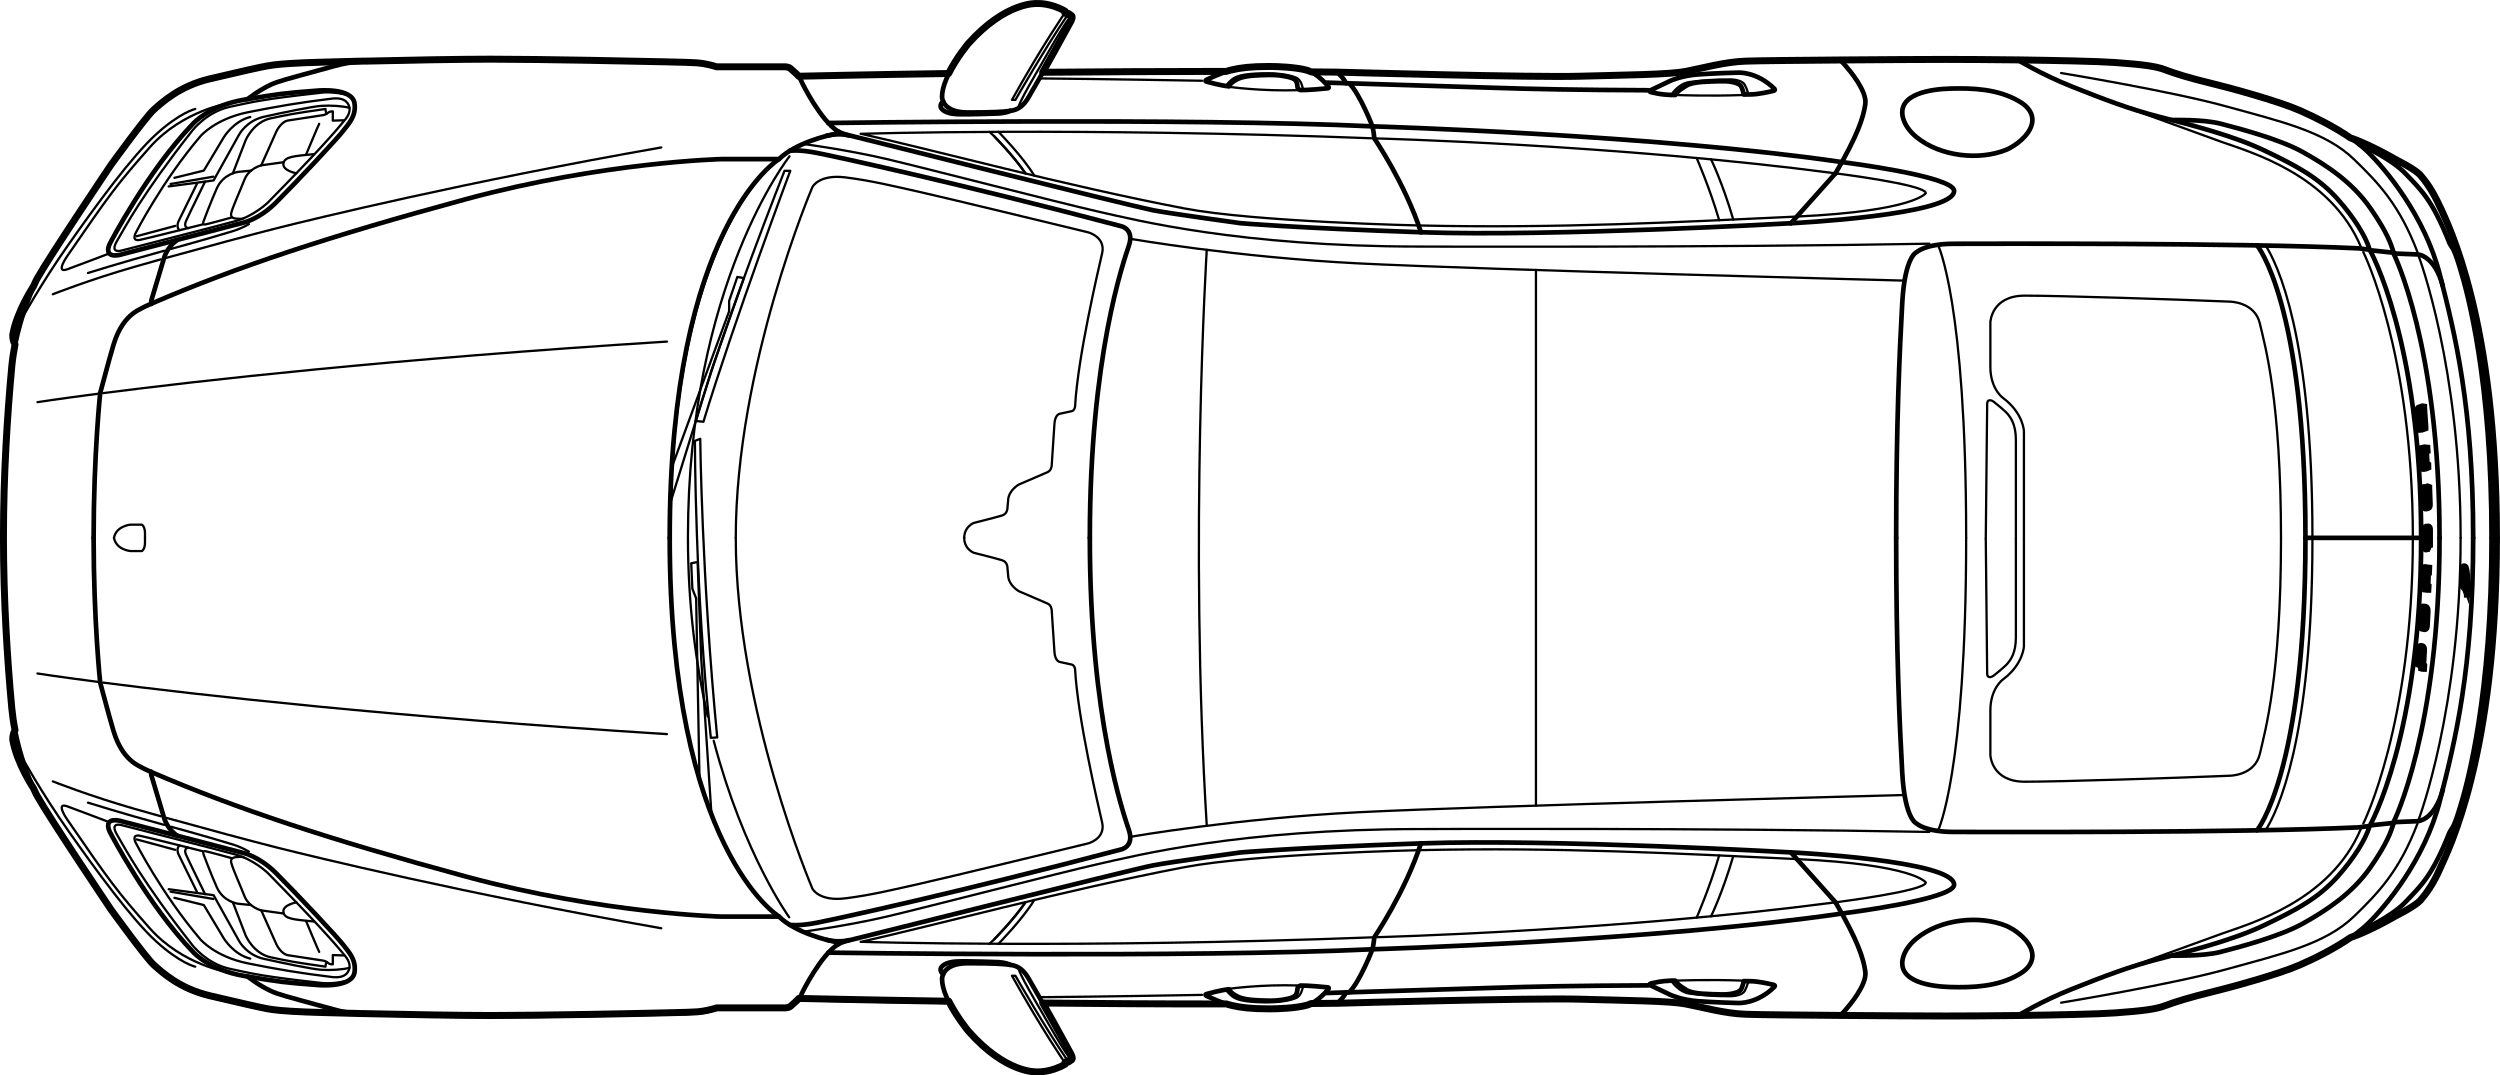 <?xml version="1.0" encoding="utf-8"?>
<svg xmlns="http://www.w3.org/2000/svg" id="a" viewBox="0 0 304.68 131.06">
  <defs>
    <style>.cls-1{stroke-width:.57px;}.cls-1,.cls-2,.cls-3,.cls-4{fill:none;stroke:#000;}.cls-1,.cls-3,.cls-4{stroke-linecap:round;stroke-linejoin:round;}.cls-2{stroke-miterlimit:10;}.cls-3{stroke-width:.85px;}.cls-4{stroke-width:.28px;}</style>
  </defs>
  <path class="cls-3" d="M297.41,25.32c-.91-2.08-1.84-3.29-2.45-3.99-.61-.69-2.79-1.78-2.79-1.78-3.73-2.14-5.71-2.74-5.71-2.74-1.94-1.33-4.3-2.52-6.19-3.35-2.68-1.17-8.73-2.82-11-3.36s-4.32-1.17-5.41-1.6c-1.09-.42-2.64-.63-6.08-.88-2.03-.15-6.99-.25-11.81-.32-3.35-.04-6.64-.06-8.84-.06-2.61,0-7.86.03-12.84.07-5.22.04-10.16.09-11.5.14-2.6.08-5.37.88-7.39,1.26-2.01.38-7.05.42-12.92.58-5.71.16-28.19-.46-29.51-.5h-.06c-1.03-.01-2.08-.02-3.13-.03h0c-.17-.09-.34-.15-.51-.2-1.35-.38-3.59-.46-4.57-.46-2.34,0-3.53.17-4.61.42-.19.04-.4.11-.63.18-7.7,0-15.38.05-22.39.11h0c.84-1.49,1.95-3.47,3.45-6.24,0,0,.27-.53.07-.67h0c-.2-.15-.4-.27-.4-.27l-.09.15-.34-.24.05-.17c-1.78-1.05-3.44-.94-3.44-.94,0,0-3.77-.27-8.39,4.91,0,0-1.43,1.72-2.37,3.62-10.44.15-17.68.32-18.25.33h-.03c-.1-.13-.18-.2-.18-.2,0,0-.63-.59-.84-.76-.21-.17-.62-.19-.62-.19h-8.37c-.54-.19-1.54-.42-2.35-.48-.82-.06-1.38-.06-4.11-.13-2.73-.06-14.64-.32-21.07-.32-3.83,0-10.2.12-15.26.24,0,0-.25-.01-.72.01h-.17c-3.02.07-5.46.15-6.4.18-2.58.11-3.75.23-4.59.38-.84.14-3.38.71-7.09,1.59s-5.85,2.9-6.82,3.76-5.23,6.75-5.23,6.75c0,0-7.46,11.1-9.02,13.89,0,0-.17.32-.42.9h0s-1.99,2.96-2.51,5.86c0,0-.07.62.27,1.21-.17.87-.31,1.78-.4,2.72-.54,5.84-1.01,13.22-1.01,20.78s.47,14.94,1.01,20.78c.09.94.22,1.85.4,2.72-.34.6-.27,1.22-.27,1.22.52,2.89,2.51,5.85,2.51,5.85h0c.26.58.43.9.43.9,1.56,2.8,9.02,13.89,9.02,13.89,0,0,4.26,5.89,5.23,6.76.97.86,3.1,2.87,6.82,3.75,3.71.88,6.25,1.45,7.09,1.6.84.15,2.01.27,4.59.38.95.04,3.37.11,6.38.18.12,0,.23.01.33.01.21.01.37.01.47.01,5.08.11,11.52.23,15.38.23,6.42,0,18.34-.25,21.07-.32,2.73-.07,3.29-.07,4.11-.13s1.81-.3,2.35-.48h8.37s.42-.02.62-.19c.21-.17.84-.76.84-.76,0,0,.08-.07.18-.2h.03c.57.01,7.81.18,18.25.34.95,1.9,2.37,3.62,2.37,3.62,4.62,5.26,8.39,4.99,8.39,4.99,0,0,1.66.1,3.44-.95l-.05-.17.34-.24.09.15s.19-.12.39-.26h0c.21-.15-.07-.68-.07-.68-1.5-2.77-2.6-4.75-3.45-6.24h0c7.01.07,14.7.12,22.39.11.23.07.44.14.63.18,1.08.25,2.27.42,4.61.42.97,0,3.22-.07,4.57-.45.17-.05.34-.11.51-.2,1.05-.01,2.1-.02,3.13-.03h.06c1.32-.04,23.81-.66,29.51-.5,5.87.17,10.91.2,12.92.58,2.02.38,4.79,1.18,7.39,1.26,1.33.05,6.28.1,11.5.14,4.98.04,10.22.07,12.84.07,2.2,0,5.48-.02,8.84-.06,4.82-.07,9.78-.17,11.81-.32,3.44-.25,4.99-.46,6.08-.88s3.14-1.05,5.41-1.6,8.31-2.18,11-3.36c1.9-.82,4.24-2.01,6.19-3.35h0s1.98-.6,5.71-2.74c0,0,2.18-1.09,2.79-1.78.61-.69,1.55-1.91,2.45-3.99.91-2.08,6.83-13.53,6.83-40.22s-5.93-38.14-6.83-40.22v.02Z"/>
  <path class="cls-2" d="M295.25,51.81s.05-.01.07-.02v-.05c0-.13-.02-.26-.03-.38-.02-.33-.04-.66-.07-.99-.01-.2-.03-.39-.04-.59v-.1s.08-.05.12-.04c0,.05,0,.1.01.15s0,.1.01.15v.08c.02.34.05.68.07,1.02.01.15.02.3.03.45.01.19.03.37.04.56v.06s-.08.03-.12.05c-.04.02-.08.03-.13.04-.04.01-.08.03-.12.04s-.08.03-.13.03v-.06c-.02-.21-.03-.41-.04-.61v-.02c-.01-.22-.03-.44-.05-.65-.02-.35-.05-.7-.07-1.05v-.06s0-.02.02-.02c.03-.01.06-.02.09-.03.02.03.02.07.02.1.01.14.02.28.03.42.01.16.02.33.03.49.01.21.03.43.04.64,0,.14.02.28.03.42v.05s.05,0,.07-.02v-.07c-.01-.16-.02-.32-.03-.48-.01-.21-.03-.42-.04-.63-.02-.28-.04-.55-.06-.83v-.1s.07-.04.11-.04c.01.04.01.08.02.11,0,.14.02.28.03.42,0,.15.02.3.03.46.02.34.05.68.07,1.02v.12"/>
  <path class="cls-2" d="M296.03,66.76s-.08.02-.12,0v-2.03c0-.06-.01-.09-.04-.1h-.02s-.02.02-.02.05v1.9c0,.11-.03.24-.1.24h-.1s-.07-.03-.09-.1c-.02-.06-.02-.12-.03-.19v-2.16s.08-.01.12,0v2.07s0,.05.02.05h.05v-2c0-.09.03-.15.06-.18,0,0,.02-.01.03-.02.05-.01.09-.01.14,0,.05.02.07.08.08.18v2.26"/>
  <path class="cls-2" d="M295.17,75.1c.01-.24.02-.49.04-.73v-.11c.01-.1.04-.16.07-.19.03-.02.05-.03.08-.02.08.02.16.03.24.05.02,0,.03,0,.05.03.05.04.07.13.07.26v.2c-.03.53-.05,1.06-.08,1.6v.11c-.01.15-.05.23-.12.24-.04,0-.09,0-.13-.02-.05,0-.09-.02-.14-.03-.01,0-.03,0-.04,0-.04,0-.09-.14-.08-.25,0-.11,0-.23.01-.34,0-.13.01-.26.02-.39,0-.13.01-.26.02-.38h0M295.51,76.21v-.08c.01-.28.03-.57.04-.85.01-.24.02-.48.03-.72v-.02c0-.07-.01-.11-.04-.11-.05,0-.11-.03-.17-.04h-.03s-.01.07-.01.11c0,.12,0,.24-.01.35-.01.32-.03.63-.05.95,0,.09,0,.19-.01.28v.07s.02.02.03.02c.07,0,.14.02.21.03"/>
  <path class="cls-2" d="M295.33,71.68v-.17c0-.12.01-.23.01-.34.02-.52.04-1.04.06-1.56v-.15c0-.11.04-.19.09-.21.02,0,.03,0,.04,0,.03,0,.07,0,.1,0,.04,0,.07.06.1.14,0,.02,0,.04.02.07.05-.12.11-.18.18-.17,0,.09,0,.24-.01.34-.02,0-.04.02-.06.04-.04.03-.07.09-.08.18,0,.05-.01.1-.01.15-.01.31-.03.63-.04.94,0,.14-.01.29-.01.43v.04s.08,0,.13.04c0,.1,0,.2-.01.3-.06,0-.12,0-.17-.02-.06,0-.11-.02-.17-.02s-.11,0-.17-.04M295.55,69.57v.33c-.02.46-.04.91-.06,1.37v.11s.07.02.11,0v-.11c0-.11,0-.22.01-.33.02-.41.03-.83.05-1.24v-.08s0-.04-.02-.04c-.03,0-.06-.02-.1,0"/>
  <path class="cls-2" d="M294.8,81.25c0-.1,0-.19.01-.28.01-.19.02-.39.03-.58,0-.16.02-.31.03-.47.01-.25.03-.51.04-.76v-.07c.01-.14.06-.24.12-.24s.11.02.17.04c.02,0,.04.02.05.05.03.04.04.1.04.19,0,.1,0,.2-.01.3,0,.13-.01.26-.02.39-.01.21-.03.43-.04.64,0,.17-.02.34-.03.51v.05s.09,0,.13.06c0,.1,0,.19-.01.3h-.03c-.06,0-.11-.02-.17-.04-.07-.02-.13-.04-.2-.06-.03,0-.07-.02-.11-.03M295.05,79.19v.11c-.02.33-.04.67-.06,1,0,.19-.02.39-.03.58v.08s.07.03.11.02v-.16c0-.18.02-.37.03-.55.02-.31.04-.62.05-.93v-.12s0,0-.02,0c-.03,0-.06,0-.09-.02"/>
  <path class="cls-2" d="M295.78,59.43s.1-.04.14-.02v.07c0,.18.01.37.02.55,0,.28.02.56.03.84,0,.2.01.4.02.61,0,.07,0,.14-.02.2-.01.04-.03.08-.05.09-.02,0-.04.03-.05.03-.09.01-.17.02-.26.04-.03,0-.05-.01-.08-.03-.03-.03-.05-.09-.06-.17,0-.06,0-.12-.01-.19,0-.23-.02-.47-.03-.7,0-.39-.03-.78-.04-1.17v-.07s.09-.04.13-.02v.08c0,.25.02.5.03.75.01.31.02.62.03.93v.25h.02c.06,0,.12-.02.18-.02.03,0,.04-.04.04-.11v-.19c-.01-.37-.03-.75-.04-1.12,0-.19-.01-.38-.02-.56v-.07"/>
  <path class="cls-2" d="M295.54,54.99v.06c0,.12.01.25.02.37.02.35.03.7.05,1.05v.17h.02s.08-.02.12-.03c.02,0,.03-.01.05.01,0,.1.01.19.01.3-.04.02-.09.02-.13.03s-.09.02-.13.03c-.04,0-.08.02-.12.03-.04,0-.08.03-.13.02-.01-.06-.02-.16-.02-.31.06-.03.12-.02.18-.06v-.1c-.01-.31-.03-.61-.04-.92,0-.18-.02-.35-.02-.53v-.1s-.05,0-.07,0c-.03,0-.06.02-.09.02-.01,0-.03-.01-.03-.04v-.27s.47-.11.51-.1c.01.09.02.21.02.3-.06.03-.12.02-.19.05"/>
  <path class="cls-1" d="M129.83,1.41c-1.78-1.05-3.44-.94-3.44-.94,0,0-3.78-.27-8.39,4.91,0,0-3.19,3.84-3.19,6.4,0,0-.08,1.93,3.15,1.93s4.43-.1,4.91-.17,1.53-.04,2.48-1.68,2.37-4.05,5.18-9.25c0,0,.27-.52.07-.67s-.4-.26-.4-.26l-.08.15-.34-.24.05-.17h0Z"/>
  <path class="cls-4" d="M129.78,1.57s-2.72,3.92-6.45,10.6h.42s3.71-6.48,6.37-10.35"/>
  <path class="cls-4" d="M130.6,1.93c-.34-.06-3.69,5.91-3.69,5.91,0,0-3.14,5.27-2.75,5.33"/>
  <path class="cls-1" d="M114.96,12.39s-.3.12-.33.53.64.92,1.93.99,5.13-.08,5.13-.08c0,0,.95-.05,1.44-.33"/>
  <path class="cls-1" d="M159.78,8.78c1.05,0,2.09.02,3.13.03,0,0,23.69.67,29.57.5,5.87-.17,10.91-.2,12.92-.58s4.78-1.18,7.39-1.26c2.6-.08,18.97-.21,24.34-.21s17.2.13,20.65.38c3.45.25,4.99.46,6.08.88s3.15,1.05,5.41,1.59,8.31,2.18,10.99,3.36c2.69,1.17,6.29,3.06,8.35,5.08s6.9,7.72,8.74,14.94c1.85,7.22,4.06,16.11,4.06,32.06"/>
  <path class="cls-1" d="M127.07,8.85c7.01-.07,14.69-.12,22.39-.11"/>
  <path class="cls-1" d="M97.34,9.33s7.41-.18,18.28-.34"/>
  <path class="cls-1" d="M247.69,14.49c-.03-.43-.19-.86-.54-1.28-.32-.38-.73-.67-1.16-.91-2.51-1.45-5.56-1.59-8.38-1.5-2.03.06-6.57.56-5.66,3.66.26.89.9,1.66,1.6,2.24,2.91,2.39,7.69,2.9,10.99,1.54.11-.05.22-.1.33-.16,1.28-.65,2.91-2.09,2.82-3.59h0Z"/>
  <path class="cls-1" d="M247.69,116.6c-.03.43-.19.86-.54,1.28-.32.38-.73.67-1.16.91-2.51,1.45-5.56,1.59-8.38,1.5-2.03-.06-6.57-.56-5.66-3.66.26-.89.9-1.66,1.6-2.24,2.91-2.39,7.69-2.9,10.99-1.54.11.05.22.1.33.16,1.28.65,2.91,2.09,2.82,3.59h0Z"/>
  <path class="cls-1" d="M100.95,14.99s44.14-.64,66.32.41c0,0,34.33,1.01,57.24,4.36,0,0,13.61,1.7,13.64,3.5.04,2.96-19.74,3.94-19.74,3.94,0,0-29.19,1.66-45.09,1.11s-22.14-1.11-22.14-1.11c0,0-8.22-1.12-10.63-1.57s-37.43-9.23-37.43-9.23c0,0-.66-.18-.99-.41"/>
  <path class="cls-4" d="M104.89,16.31s26.02-.84,62.78.56c0,0,29.43.76,55.91,4.24,0,0,11.12,1.38,11.12,2.43,0,0-1.38,2.18-15.65,2.85s-29.16,1.47-46.03,1.09c0,0-20.08-.43-28.69-2.08-14.64-2.8-30.87-7.2-39.43-9.1h0Z"/>
  <path class="cls-4" d="M121.14,16.59s2.38,2.43,3.83,4.53"/>
  <path class="cls-4" d="M125,21.16c-1.43-2.16-3.83-4.55-3.86-4.58l-.55-.51"/>
  <path class="cls-4" d="M121.68,16.06s2.97,3.02,4.38,5.36"/>
  <path class="cls-1" d="M173.18,28.32c-1.93-5.95-5.69-11.46-5.69-11.46,0,0-.08-.89-.23-1.46,0,0-1.52-3.96-2.84-5.25"/>
  <path class="cls-1" d="M161.71,10.07s14.88.45,20.03.62,10.24.27,19.14.31"/>
  <path class="cls-1" d="M162.97,8.81s.84.73,1.06,1.33"/>
  <path class="cls-1" d="M224.29,7.33s.25.24.67.73,2.6,3.02,2.37,4.63c-.23,1.62-.92,3.77-3.63,8.43"/>
  <line class="cls-1" x1="223.7" y1="21.12" x2="218.25" y2="27.22"/>
  <path class="cls-1" d="M245.96,7.33s2.79,1.73,6.59,3.24c3.8,1.51,6.97,2.73,10.55,3.65s9.02,2.28,12.88,4.13c3.86,1.85,6.57,3.26,8.98,5.99,1.97,2.23,3.33,4.45,3.78,5.93"/>
  <path class="cls-1" d="M264.67,14.63s3.82-.11,5.97.45,7.19,1.87,10.04,3.47c2.85,1.59,5.99,3.64,8.22,6.85,2.05,2.95,2.49,4.34,2.8,5.32"/>
  <path class="cls-1" d="M286.46,16.81s1.97.6,5.71,2.74c0,0,2.18,1.09,2.79,1.78s1.55,1.91,2.45,3.99c.9,2.08,6.83,13.53,6.83,40.22"/>
  <path class="cls-1" d="M287.51,17.58s3.84,1.66,5.66,3.59c1.83,1.93,3.21,3.06,5.35,8.46,0,0,.25.45.39.64s.49,1.09.73,1.9c.21.72,3.24,9.38,3.89,26.72.08,2.09.12,4.31.12,6.65"/>
  <path class="cls-1" d="M231.09,65.55c0-13.76.42-22.83.74-28.62s1.78-6.21,1.78-6.21c0,0,1.01-1.01,4.53-1.01s34.46-.14,49.37.56l1.29.17s6.27,10.94,6.27,35.11"/>
  <path class="cls-4" d="M288.02,30.72s6.04,12.06,6.04,34.83"/>
  <line class="cls-1" x1="288.96" y1="30.51" x2="291.71" y2="30.8"/>
  <path class="cls-1" d="M291.71,30.9s5.6,11.11,5.6,34.65"/>
  <path class="cls-1" d="M291.87,30.9l2.79.11s2.02.07,3.05,3.83"/>
  <path class="cls-4" d="M294.79,31.28s5.09,13.4,5.09,34.26"/>
  <path class="cls-4" d="M251.19,8.9s13.47,2.22,20.14,4.07,12.05,3.05,15.57,6.46c3.02,2.92,5.54,5.58,7.72,11.29"/>
  <path class="cls-4" d="M257.52,12.48s9.82,3.59,13.22,4.81,13.26,3.94,16.99,12.8"/>
  <path class="cls-4" d="M236.18,29.83s3.44,6.96,3.44,35.71"/>
  <path class="cls-1" d="M275.07,29.9s5.9,6.99,5.9,35.64"/>
  <path class="cls-4" d="M276.12,29.92c1.37,2.17,5.7,10.83,5.7,35.45"/>
  <path class="cls-4" d="M206.77,19.25s1.6,3.65,2.75,7.59"/>
  <path class="cls-4" d="M208.53,19.42s1.39,2.83,2.71,7.35"/>
  <path class="cls-1" d="M204.16,11.58c.39-.53.56-.64,1.38-1.15s2.84-.49,4.22-.53,2.1.28,2.34.5.42,1.12.42,1.12c0,0,.63-.01.71-.01,1.16,0,2.41-.34,2.83-.42s.18-.28.18-.28c-2.13-2.1-4.39-1.96-4.39-1.96,0,0-2.92.07-4.92.22s-3.34.77-3.34.77l-2.41,1.15s-.38.18.17.28.95.25,2.36.31h.45Z"/>
  <path class="cls-4" d="M203.76,11.44s.85-1.26,2.13-1.44,3.05-.34,4.97-.32c0,0,1.41-.02,1.78.66.2.38.27.59.38.95"/>
  <path class="cls-4" d="M204.31,11.58s3.98.16,8.06,0"/>
  <path class="cls-4" d="M12.57,47.91c11.45-1.48,34.93-4.15,68.71-6.28"/>
  <path class="cls-4" d="M4.57,49.01s2.5-.39,7.35-1.02"/>
  <path class="cls-1" d="M11.41,65.55c0-10.07.8-17.65.8-17.65.34-1.2.98-3.72,1.62-5.87s1.59-3.19,2.32-3.78,2.27-1.23,2.27-1.23c10.41-4.49,21.68-8.22,38.41-12.76,16.73-4.53,31.14-4.87,31.14-4.87h6.97c2.04-1.99,5.96-2.9,6.78-3.05.69-.13.4-.33.4-.33-2.08-1.33-4.3-5.71-4.47-6.15s-.48-.73-.48-.73c0,0-.63-.59-.84-.76s-.63-.19-.63-.19h-8.37c-.55-.19-1.53-.42-2.35-.48s-1.38-.06-4.11-.13-14.64-.31-21.07-.31-19.97.34-22.55.44-3.76.23-4.59.38-3.38.71-7.09,1.59-5.85,2.9-6.82,3.76-5.22,6.76-5.22,6.76c0,0-7.46,11.09-9.02,13.89,0,0-2.52,4.85-3.06,10.69-.55,5.84-1.01,13.23-1.01,20.78"/>
  <path class="cls-1" d="M100.73,16.55s1.39-.38,2.72-.04"/>
  <path class="cls-1" d="M4.07,34.97s-1.99,2.96-2.51,5.86c0,0-.07.62.27,1.22"/>
  <path class="cls-4" d="M137.85,29.12s12.71,2.22,27.7,2.98c14.98.76,66.57,2.1,66.57,2.1"/>
  <path class="cls-1" d="M94.94,19.39s-13.32,8.11-13.32,46.16"/>
  <path class="cls-1" d="M96.25,18.38s1.02-.19,3.27.25,17.06,3.64,37.16,8.95c0,0,1.55.36.92,2.29s-4.78,13.46-4.78,35.67"/>
  <path class="cls-4" d="M89.67,65.55c0-20.93,9.34-42.75,9.34-42.75,0,0,.78-1.59,4.03-1.18s5.87,1.07,8.9,1.74c3.02.67,20.7,4.96,20.7,4.96,0,0,2.13.58,1.68,2.54-.45,1.96-2.97,12.64-3.3,18.69,0,0-.06.48-.41.56s-1.43.31-1.43.31c0,0-.59.06-.67,1.2s-.34,5.14-.34,5.14c0,0-.04.59-.5.78s-3.5,1.51-3.5,1.51c0,0-1.2.67-1.3,1.83l-.1,1.15s-.04.59-.61.78-3.48.92-3.48.92c0,0-1.17.44-1.17,1.83"/>
  <path class="cls-1" d="M149.78,10.53c-1.06-.11-2.53-.53-2.76-.59s0-.21,0-.21c0,0,1.99-.94,3.07-1.19s2.28-.42,4.62-.42c.97,0,3.22.07,4.56.45s2.6,1.95,2.6,1.95c0,0,.19.21-.06.24s-2.46.24-3.32.22c0,0-.32-.1-.36-.35s0-.84-.6-1.08-1.72-.44-2.95-.41-2.84.04-3.76.5-1.04.88-1.04.88h0Z"/>
  <path class="cls-4" d="M158.77,10.77s-.14-.99-.78-1.29-2.06-.6-4.08-.55c-2.64.06-3.26.4-3.7.7-.28.19-.76.74-.76.74"/>
  <path class="cls-4" d="M149.93,10.6s3.79.53,8.27.39"/>
  <path class="cls-4" d="M146.49,9.84s-13.06-.23-19.61-.28"/>
  <path class="cls-2" d="M300.78,72.33s-.04-.02-.05-.05c-.03-.1-.07-.19-.1-.29-.09-.26-.18-.53-.27-.79,0-.02-.01-.05-.02-.07-.01,0,0,.02,0,.04v.04c.01.1.02.19.03.29v.04s-.06,0-.08-.04c-.02-.07-.03-.14-.04-.22-.01-.13-.03-.26-.04-.39,0-.07,0-.14-.01-.2-.01-.28-.03-.56-.02-.84,0-.11,0-.23.01-.34,0-.1.02-.19.05-.28s.08-.11.13-.05c.01.02.02.05.03.07.03.08.05.16.06.25.02.12.04.24.05.36.01.13.02.26.03.4.02.23.03.46.04.69,0,.13.01.25.02.38,0,.04.01.08.02.12.05.15.09.31.14.46.04.13.05.27.05.43h-.03ZM300.31,69.62s-.01.07-.02.11c0,.11-.01.22,0,.33v.57h.05c.04.1.07.21.11.32,0-.15-.01-.28-.02-.41-.01-.2-.02-.39-.04-.59-.01-.1-.03-.19-.05-.29,0-.02-.01-.05-.03-.05h0Z"/>
  <path class="cls-4" d="M13.89,65.55c.29-1.49,2.04-1.61,2.04-1.61h1.35s.39.18.39,1.04v.57"/>
  <path class="cls-4" d="M97.87,17.54s5.46.73,10.22,1.85,20.98,5.32,25.68,6.38,17.34,4.27,39.17,4.28c0,0,35.42.14,62.19-.35"/>
  <path class="cls-1" d="M129.83,129.69c-1.78,1.05-3.44.94-3.44.94,0,0-3.78.27-8.39-4.91,0,0-3.19-3.84-3.19-6.4,0,0-.08-1.93,3.15-1.93s4.43.1,4.91.17,1.53.04,2.48,1.68c.94,1.64,2.37,4.05,5.18,9.25,0,0,.27.52.07.67s-.4.26-.4.26l-.08-.15-.34.24.05.17h0Z"/>
  <path class="cls-4" d="M129.78,129.52s-2.72-3.92-6.45-10.6h.42s3.71,6.48,6.37,10.35"/>
  <path class="cls-4" d="M130.6,129.16c-.34.06-3.69-5.91-3.69-5.91,0,0-3.14-5.27-2.75-5.33"/>
  <path class="cls-1" d="M114.96,118.7s-.3-.12-.33-.53.64-.92,1.93-.99,5.13.08,5.13.08c0,0,.95.05,1.44.33"/>
  <path class="cls-1" d="M159.78,122.31c1.05,0,2.09-.02,3.13-.03,0,0,23.69-.67,29.57-.5s10.91.2,12.92.58,4.78,1.18,7.39,1.26,18.97.21,24.34.21,17.2-.13,20.65-.38c3.44-.25,4.99-.46,6.08-.88s3.15-1.05,5.41-1.59,8.31-2.18,10.99-3.36,6.29-3.06,8.35-5.08c2.06-2.01,6.9-7.72,8.74-14.94,1.85-7.22,4.06-16.11,4.06-32.06"/>
  <path class="cls-1" d="M127.07,122.24c7.01.07,14.69.12,22.39.11"/>
  <path class="cls-1" d="M97.34,121.76s7.41.18,18.28.34"/>
  <path class="cls-1" d="M100.95,116.1s44.14.64,66.32-.41c0,0,34.33-1.01,57.24-4.36,0,0,13.61-1.7,13.64-3.5.04-2.96-19.74-3.94-19.74-3.94,0,0-29.19-1.66-45.09-1.11s-22.14,1.11-22.14,1.11c0,0-8.22,1.12-10.63,1.57-2.41.45-37.43,9.23-37.43,9.23,0,0-.66.18-.99.41"/>
  <path class="cls-4" d="M104.89,114.78s26.02.84,62.78-.56c0,0,29.43-.76,55.91-4.24,0,0,11.12-1.38,11.12-2.43,0,0-1.38-2.18-15.65-2.85s-29.16-1.47-46.03-1.09c0,0-20.08.43-28.69,2.08-14.64,2.8-30.87,7.2-39.43,9.1h0Z"/>
  <path class="cls-4" d="M121.14,114.5s2.38-2.43,3.83-4.53"/>
  <path class="cls-4" d="M125,109.93c-1.43,2.16-3.83,4.55-3.86,4.58l-.55.51"/>
  <path class="cls-4" d="M121.68,115.03s2.97-3.02,4.38-5.36"/>
  <path class="cls-1" d="M173.18,102.77c-1.93,5.95-5.69,11.46-5.69,11.46,0,0-.08.89-.23,1.46,0,0-1.52,3.96-2.84,5.25"/>
  <path class="cls-1" d="M161.71,121.02s14.88-.45,20.03-.62,10.24-.27,19.14-.31"/>
  <path class="cls-1" d="M162.97,122.28s.84-.73,1.06-1.33"/>
  <path class="cls-1" d="M224.29,123.76s.25-.24.67-.73,2.6-3.02,2.37-4.63c-.23-1.62-.92-3.77-3.63-8.43"/>
  <line class="cls-1" x1="223.7" y1="109.97" x2="218.25" y2="103.87"/>
  <path class="cls-1" d="M245.96,123.76s2.79-1.73,6.59-3.24c3.8-1.51,6.97-2.73,10.55-3.65,3.59-.92,9.02-2.28,12.88-4.13,3.86-1.85,6.57-3.26,8.98-5.99,1.97-2.23,3.33-4.45,3.78-5.93"/>
  <path class="cls-1" d="M264.67,116.46s3.82.11,5.97-.45,7.19-1.87,10.04-3.47,5.99-3.64,8.22-6.85c2.05-2.95,2.49-4.34,2.8-5.32"/>
  <path class="cls-1" d="M286.46,114.28s1.97-.6,5.71-2.74c0,0,2.18-1.09,2.79-1.78s1.55-1.91,2.45-3.99c.9-2.08,6.83-13.53,6.83-40.22"/>
  <path class="cls-1" d="M287.51,113.51s3.84-1.66,5.66-3.59,3.21-3.06,5.35-8.46c0,0,.25-.45.39-.64s.49-1.09.73-1.9c.21-.72,3.24-9.38,3.89-26.72.08-2.09.12-4.31.12-6.65"/>
  <path class="cls-1" d="M231.09,65.55c0,13.76.42,22.83.74,28.62s1.78,6.21,1.78,6.21c0,0,1.01,1.01,4.53,1.01s34.46.14,49.37-.56l1.29-.17s6.27-10.94,6.27-35.11"/>
  <path class="cls-4" d="M288.02,100.37s6.04-12.06,6.04-34.83"/>
  <line class="cls-1" x1="288.96" y1="100.58" x2="291.71" y2="100.29"/>
  <path class="cls-1" d="M291.71,100.19s5.6-11.11,5.6-34.65"/>
  <path class="cls-1" d="M291.87,100.19l2.79-.11s2.02-.07,3.05-3.83"/>
  <path class="cls-4" d="M294.79,99.81s5.09-13.4,5.09-34.26"/>
  <path class="cls-4" d="M251.19,122.2s13.47-2.22,20.14-4.07,12.05-3.05,15.57-6.46c3.02-2.92,5.54-5.58,7.72-11.29"/>
  <path class="cls-4" d="M257.52,118.61s9.82-3.59,13.22-4.81c3.4-1.22,13.26-3.94,16.99-12.8"/>
  <path class="cls-4" d="M236.18,101.26s3.44-6.96,3.44-35.71"/>
  <path class="cls-1" d="M275.07,101.19s5.9-6.99,5.9-35.64"/>
  <path class="cls-4" d="M276.12,101.17c1.37-2.17,5.7-10.79,5.7-35.42"/>
  <path class="cls-4" d="M206.77,111.84s1.6-3.65,2.75-7.59"/>
  <path class="cls-4" d="M208.53,111.67s1.39-2.83,2.71-7.35"/>
  <path class="cls-1" d="M204.16,119.51c.39.53.56.64,1.38,1.15s2.84.49,4.22.53,2.1-.28,2.34-.5.42-1.12.42-1.12c0,0,.63.01.71.01,1.16,0,2.41.34,2.83.42s.18.28.18.28c-2.13,2.1-4.39,1.96-4.39,1.96,0,0-2.92-.07-4.92-.22s-3.34-.77-3.34-.77l-2.41-1.15s-.38-.18.17-.28.95-.25,2.36-.31c0,0,.45,0,.45,0Z"/>
  <path class="cls-4" d="M203.76,119.65s.85,1.26,2.13,1.44,3.05.34,4.97.32c0,0,1.41.02,1.78-.66.2-.38.27-.59.38-.95"/>
  <path class="cls-4" d="M204.31,119.51s3.98-.16,8.06,0"/>
  <path class="cls-1" d="M100.73,114.54s1.39.38,2.72.04"/>
  <path class="cls-4" d="M137.85,101.97s12.71-2.22,27.7-2.98c14.98-.76,66.57-2.1,66.57-2.1"/>
  <path class="cls-1" d="M94.94,111.7s-13.32-8.11-13.32-46.16"/>
  <path class="cls-1" d="M96.25,112.71s1.02.19,3.27-.25,17.06-3.64,37.16-8.95c0,0,1.55-.36.92-2.29s-4.78-13.46-4.78-35.67"/>
  <path class="cls-4" d="M89.67,65.55c0,20.93,9.34,42.75,9.34,42.75,0,0,.78,1.59,4.03,1.18s5.87-1.07,8.9-1.74,20.7-4.96,20.7-4.96c0,0,2.13-.58,1.68-2.54-.45-1.96-2.97-12.64-3.3-18.69,0,0-.06-.48-.41-.56s-1.43-.31-1.43-.31c0,0-.59-.06-.67-1.2s-.34-5.14-.34-5.14c0,0-.04-.59-.5-.78s-3.5-1.51-3.5-1.51c0,0-1.2-.67-1.3-1.83l-.1-1.15s-.04-.59-.61-.78-3.48-.92-3.48-.92c0,0-1.17-.44-1.17-1.83"/>
  <path class="cls-1" d="M149.78,120.56c-1.06.11-2.53.53-2.76.59s0,.21,0,.21c0,0,1.99.94,3.07,1.19s2.28.42,4.62.42c.97,0,3.22-.07,4.56-.45s2.6-1.95,2.6-1.95c0,0,.19-.21-.06-.24s-2.46-.24-3.32-.22c0,0-.32.1-.36.35s0,.84-.6,1.08-1.72.44-2.95.41-2.84-.04-3.76-.5-1.04-.88-1.04-.88h0Z"/>
  <path class="cls-4" d="M158.77,120.32s-.14.99-.78,1.29-2.06.6-4.08.55c-2.64-.06-3.26-.4-3.7-.7-.28-.19-.76-.74-.76-.74"/>
  <path class="cls-4" d="M149.93,120.49s3.79-.53,8.27-.39"/>
  <path class="cls-4" d="M146.49,121.25s-13.06.23-19.61.28"/>
  <path class="cls-4" d="M97.87,113.55s5.46-.73,10.22-1.85,20.98-5.32,25.68-6.38c4.7-1.06,17.34-4.27,39.17-4.28,0,0,35.42-.15,62.19.35"/>
  <path class="cls-4" d="M85.73,51.39c3.82-12.53,10.58-30.57,10.58-30.57h-.7s-7.24,18.25-10.8,30.49l.92.09h0Z"/>
  <path class="cls-4" d="M87.41,89.88c-1.9-19.61-2.07-36.4-2.07-36.4l-.65.25s0,18.41,1.94,36.19l.78-.05h0Z"/>
  <path class="cls-4" d="M86.25,87.32c-1.42-6.23-2.41-13.55-2.41-21.86,0-30.84,12.38-46.41,12.38-46.41"/>
  <path class="cls-4" d="M96.18,111.79s-5.55-7.64-9.2-21.52"/>
  <polygon class="cls-4" points="86.74 45.05 81.66 61.41 81.88 56.94 88.86 37.94 88.86 36.68 89.86 33.75 90.66 33.89 86.74 45.05"/>
  <polygon class="cls-4" points="85.46 80.31 86.71 99.3 85.25 95.03 84.84 72.92 84.38 71.75 84.24 68.65 85.02 68.49 85.46 80.31"/>
  <path class="cls-4" d="M246.66,65.65v-13.1s-.06-2.18-2.52-4.03c0,0-1.57-1.06-1.57-3.81v-5.43s.11-3.25,4.2-3.25,18.36.45,24.96.73c0,0,3.08,0,3.69,2.69.62,2.69,2.57,9.29,2.57,26.19"/>
  <path class="cls-4" d="M246.66,65.65v13.1s-.06,2.18-2.52,4.03c0,0-1.57,1.06-1.57,3.81v5.43s.11,3.25,4.2,3.25,18.36-.45,24.96-.73c0,0,3.08,0,3.69-2.69s2.57-9.29,2.57-26.19"/>
  <path class="cls-4" d="M242.01,65.65l.17-16.43s0-.31.14-.39.39-.08.67.14,1.43,1.15,1.71,1.51.98,1.15.98,3.16v12.01"/>
  <path class="cls-4" d="M242.01,65.65l.17,16.43s0,.31.14.39.39.08.67-.14,1.43-1.15,1.71-1.51.98-1.15.98-3.16v-12.01"/>
  <line class="cls-4" x1="187.19" y1="32.91" x2="187.19" y2="98.18"/>
  <line class="cls-1" x1="280.97" y1="65.55" x2="295.07" y2="65.55"/>
  <path class="cls-4" d="M147.07,30.45s-2.16,35.1,0,70.18"/>
  <path class="cls-4" d="M24.67,27.36c-1.57.38-6.48,1.64-7.59,1.87s-.55-.83-.55-.83c0,0,3.2-6.29,7.9-11.8,0,0,1.78-2.11,5.79-2.92,3.58-.72,6.36-1.19,10.23-1.66,0,0,1.07-.17,1.64.28,0,0,1.16.81,0,2.25s-3.42,4.01-9.49,10.18c0,0-1.69,1.61-3.87,2.21s-13.86,3.58-13.86,3.58c0,0-1.59.5-.59-1.19s2.99-5.58,9.14-13.39c0,0,1.73-2.3,4.6-2.92s4.06-.93,11.04-1.71c0,0,1.46-.24,3.55.33"/>
  <path class="cls-4" d="M30.6,20.79l-1.58.16s-1.79.21-2.59,1.99c-.72,1.61-1.61,3.99-1.61,3.99,0,0-.21.5.19.43s3.2-.85,3.2-.85"/>
  <path class="cls-4" d="M34.55,19.77l-2.71.38s-1.5.36-2.04,1.73-1.42,3.3-1.59,3.99c0,0-.28.66.46.76s1,0,1,0"/>
  <path class="cls-4" d="M28.38,21.12l1.56-4.04s.93-2.21,3.06-2.66c2.13-.45,2.78-.59,6.67-1.14,0,0,0,.35.14.57"/>
  <path class="cls-4" d="M31.84,20.15l1.83-4.1s.55-1.23,1.46-1.37,4.31-.66,4.31-.66c0,0,.3-.07.55-.28s.57-.16.57-.16v1.12l1.33-.04"/>
  <path class="cls-4" d="M22.92,27.8s-.59-.09-.25-.86,2.33-4.82,2.33-4.82"/>
  <path class="cls-4" d="M20.56,22.72l5.47-.73,3.1-5.57s.89-1.71,3.04-2.19,5.86-1.25,6.98-1.33,2.63.02,3.44.24"/>
  <path class="cls-4" d="M21.26,21.67l3.58-.88,2.44-4.07s1.19-1.96,3.22-2.46"/>
  <line class="cls-4" x1="20.79" y1="22.42" x2="26" y2="21.53"/>
  <path class="cls-4" d="M23.99,22.42l-2.21,4.5s-.39.76.11,1.13"/>
  <line class="cls-4" x1="21.35" y1="27.53" x2="16.65" y2="28.79"/>
  <path class="cls-4" d="M36.13,21.12s-1.71-.31-1.59-1.18,1.31-.91,3.66-1.15"/>
  <path class="cls-4" d="M37.32,18.8s1.51-3.62,1.58-3.71"/>
  <path class="cls-1" d="M44.54,7.5s-1.47-.1-3.87.57-5.91,1.59-6.93,1.95-2.21,1.03-3.59,2.07"/>
  <path class="cls-4" d="M27.9,12.58s-5.65.86-9.66,5.39-4.9,5.76-9.99,13.16c0,0-1.61,2.26-.05,1.69,1.56-.57,5.12-1.93,5.12-1.93"/>
  <path class="cls-1" d="M21.63,29.23s-1.18.72-1.63,2.19-1.57,5.24-1.57,5.24c0,0,.02.26,0,.38"/>
  <path class="cls-4" d="M20.29,31.42c4.83-1.34,10.24-2.8,13.49-3.62,4.17-1.05,22.96-5.65,46.81-9.83"/>
  <path class="cls-4" d="M6.44,35.86s4.49-1.78,9.97-3.35c1-.28,2.07-.59,3.18-.9"/>
  <path class="cls-4" d="M2.49,39.13s2.49-4.54,5.86-9.33c3.37-4.79,7.7-10.72,10.66-13.42,2.92-2.67,4.78-3.1,4.78-3.1"/>
  <path class="cls-4" d="M94.5,19.77s-12.82,9.14-12.82,45.78"/>
  <path class="cls-4" d="M20.86,30.33c4.36-1.2,6.08-1.73,7.05-2.02.62-.18,1.41-.41,2.42-1"/>
  <path class="cls-4" d="M10.72,33.27s3.99-1.26,9.11-2.66c.07-.02.13-.04.2-.05"/>
  <path class="cls-1" d="M13.2,30.66c.22.82,1.71.32,1.71.32l14.74-3.84s1.93-.4,3.99-2.46c2.62-2.62,7.44-7.76,8.15-8.69s1.63-1.81,1.42-3.38c-.26-1.96-4.46-1.57-4.46-1.57-4.27.32-4.69.39-8.99,1.11s-6.23,2.92-6.23,2.92c-5.55,5.77-10.07,14.49-10.07,14.49,0,0-.38.63-.25,1.1h-.01Z"/>
  <path class="cls-4" d="M12.57,83.19c11.45,1.48,34.93,4.15,68.71,6.28"/>
  <path class="cls-4" d="M4.57,82.08s2.5.39,7.35,1.02"/>
  <path class="cls-1" d="M11.41,65.55c0,10.07.8,17.65.8,17.65.34,1.2.98,3.72,1.62,5.87s1.59,3.19,2.32,3.78,2.27,1.23,2.27,1.23c10.41,4.49,21.68,8.22,38.41,12.76,16.73,4.53,31.14,4.87,31.14,4.87h6.97c2.04,1.99,5.96,2.9,6.78,3.05.69.13.4.33.4.33-2.08,1.33-4.3,5.71-4.47,6.15s-.48.73-.48.73c0,0-.63.59-.84.76s-.63.19-.63.19h-8.37c-.55.19-1.53.42-2.35.48s-1.38.06-4.11.13-14.64.31-21.07.31-19.97-.34-22.55-.44-3.76-.23-4.59-.38-3.38-.71-7.09-1.59-5.85-2.9-6.82-3.76-5.22-6.76-5.22-6.76c0,0-7.46-11.09-9.02-13.89,0,0-2.52-4.85-3.06-10.69s-1.01-13.23-1.01-20.78"/>
  <path class="cls-1" d="M4.07,96.12s-1.99-2.96-2.51-5.86c0,0-.07-.62.27-1.22"/>
  <path class="cls-4" d="M13.89,65.55c.29,1.49,2.04,1.61,2.04,1.61h1.35s.39-.18.39-1.04v-.57"/>
  <path class="cls-4" d="M24.67,103.73c-1.57-.38-6.48-1.64-7.59-1.87s-.55.83-.55.83c0,0,3.2,6.29,7.9,11.8,0,0,1.78,2.11,5.79,2.92,3.58.72,6.36,1.19,10.23,1.66,0,0,1.07.17,1.64-.28,0,0,1.16-.81,0-2.25s-3.42-4.01-9.49-10.18c0,0-1.69-1.61-3.87-2.21s-13.86-3.58-13.86-3.58c0,0-1.59-.5-.59,1.19s2.99,5.58,9.14,13.39c0,0,1.73,2.3,4.6,2.92s4.06.93,11.04,1.71c0,0,1.46.24,3.55-.33"/>
  <path class="cls-4" d="M30.6,110.3l-1.58-.16s-1.79-.21-2.59-1.99c-.72-1.61-1.61-3.99-1.61-3.99,0,0-.21-.5.19-.43s3.2.85,3.2.85"/>
  <path class="cls-4" d="M34.55,111.33l-2.71-.38s-1.5-.36-2.04-1.73-1.42-3.3-1.59-3.99c0,0-.28-.66.46-.76s1,0,1,0"/>
  <path class="cls-4" d="M28.38,109.97l1.56,4.04s.93,2.21,3.06,2.66c2.14.45,2.78.59,6.67,1.14,0,0,0-.35.14-.57"/>
  <path class="cls-4" d="M31.84,110.95l1.83,4.1s.55,1.23,1.46,1.37,4.31.66,4.31.66c0,0,.3.07.55.28s.57.16.57.16v-1.12l1.33.04"/>
  <path class="cls-4" d="M22.92,103.3s-.59.09-.25.86,2.33,4.82,2.33,4.82"/>
  <path class="cls-4" d="M20.56,108.37l5.47.73,3.1,5.57s.89,1.71,3.04,2.19c2.15.48,5.86,1.25,6.98,1.33s2.63-.02,3.44-.24"/>
  <path class="cls-4" d="M21.26,109.42l3.58.88,2.44,4.07s1.19,1.96,3.22,2.46"/>
  <line class="cls-4" x1="20.79" y1="108.67" x2="26" y2="109.56"/>
  <path class="cls-4" d="M23.99,108.67l-2.21-4.5s-.39-.76.11-1.13"/>
  <line class="cls-4" x1="21.35" y1="103.57" x2="16.65" y2="102.3"/>
  <path class="cls-4" d="M36.13,109.97s-1.71.31-1.59,1.18,1.31.91,3.66,1.15"/>
  <path class="cls-4" d="M37.32,112.3s1.51,3.62,1.58,3.71"/>
  <path class="cls-1" d="M44.54,123.59s-1.47.1-3.87-.57c-2.4-.66-5.91-1.59-6.93-1.95s-2.21-1.03-3.59-2.07"/>
  <path class="cls-4" d="M27.9,118.51s-5.65-.86-9.66-5.39-4.9-5.76-9.99-13.16c0,0-1.61-2.26-.05-1.69,1.56.57,5.12,1.93,5.12,1.93"/>
  <path class="cls-1" d="M21.63,101.87s-1.18-.72-1.63-2.19-1.57-5.24-1.57-5.24c0,0,.02-.26,0-.38"/>
  <path class="cls-4" d="M20.29,99.68c4.83,1.34,10.24,2.8,13.49,3.62,4.17,1.05,22.96,5.65,46.81,9.83"/>
  <path class="cls-4" d="M6.44,95.23s4.49,1.78,9.97,3.35c1,.28,2.07.59,3.18.9"/>
  <path class="cls-4" d="M2.49,91.96s2.49,4.54,5.86,9.33,7.7,10.72,10.66,13.42,4.78,3.1,4.78,3.1"/>
  <path class="cls-4" d="M20.86,100.76c4.36,1.2,6.08,1.73,7.05,2.02.62.18,1.41.41,2.42,1"/>
  <path class="cls-4" d="M10.72,97.82s3.99,1.26,9.11,2.66c.07.02.13.04.2.05"/>
  <path class="cls-1" d="M13.2,100.43c.22-.82,1.71-.32,1.71-.32l14.74,3.84s1.93.4,3.99,2.46c2.62,2.62,7.44,7.76,8.15,8.69s1.63,1.81,1.42,3.38c-.26,1.96-4.46,1.57-4.46,1.57-4.27-.32-4.69-.39-8.99-1.11s-6.23-2.92-6.23-2.92c-5.55-5.77-10.07-14.49-10.07-14.49,0,0-.38-.63-.25-1.1h-.01Z"/>
</svg>